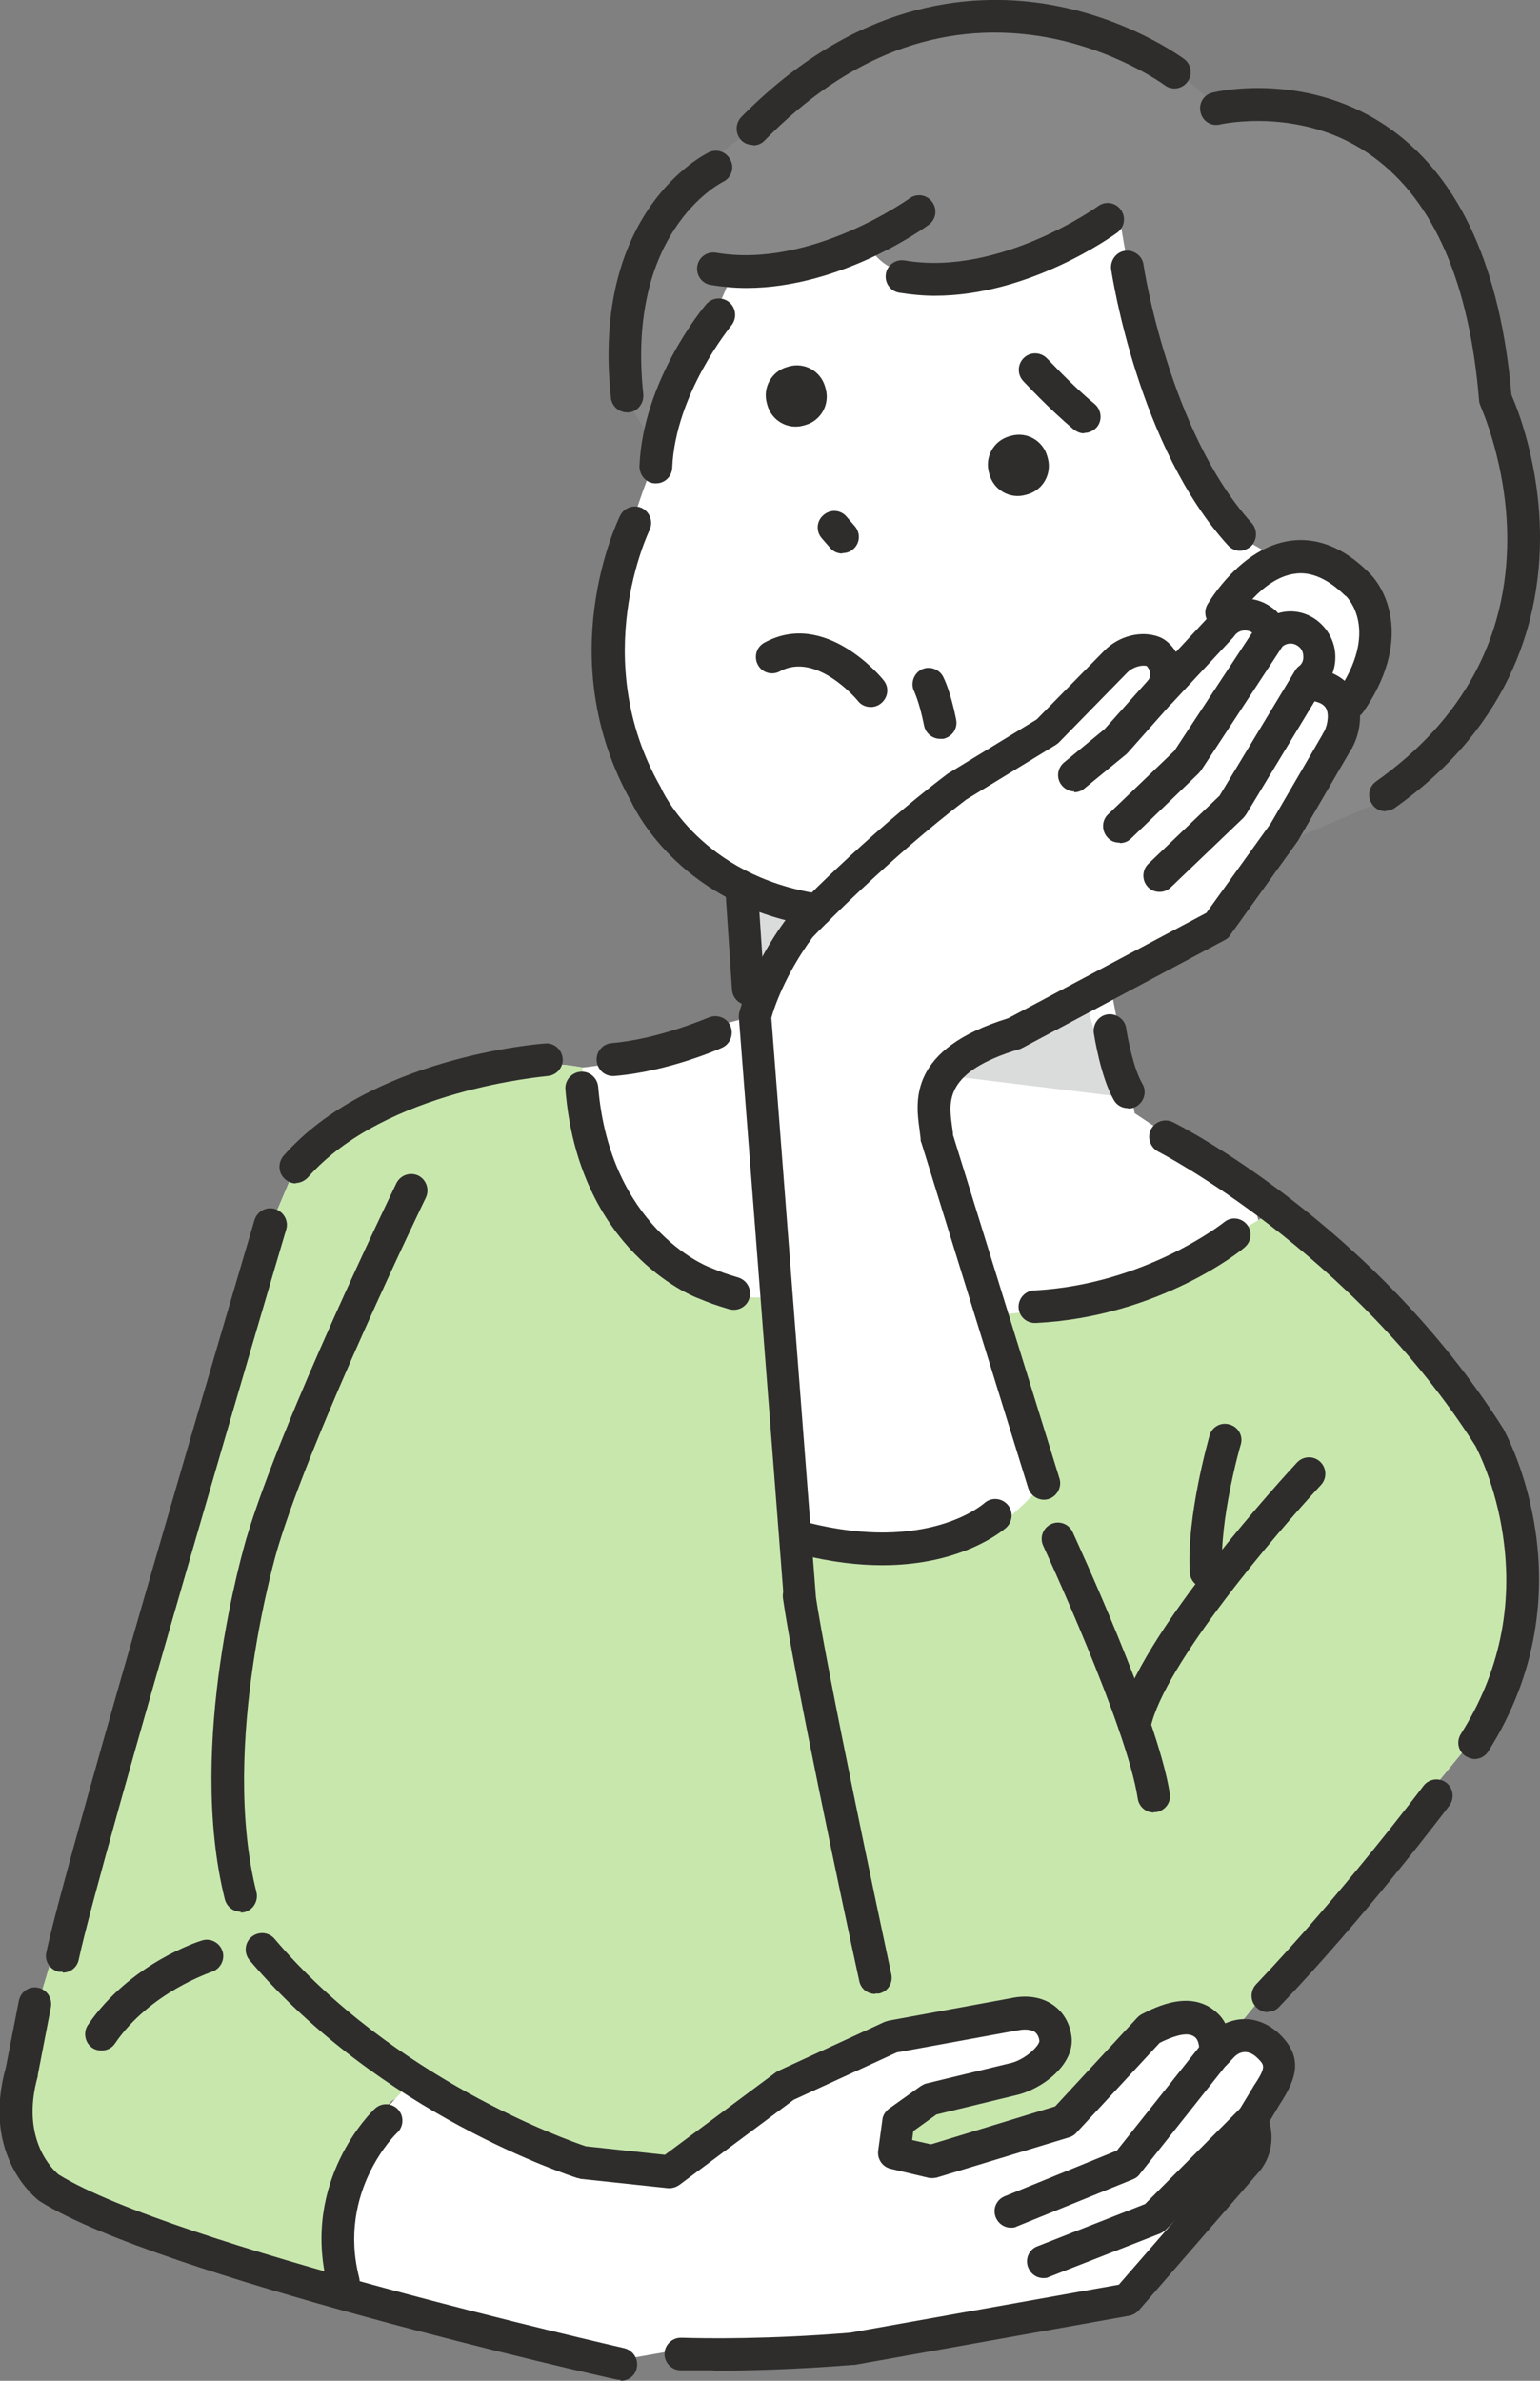 <svg width="88" height="136" viewBox="0 0 88 136" fill="none" xmlns="http://www.w3.org/2000/svg">
<rect x="0" y="0" width="88" height="136" fill="#808080" stroke="none"/>
<g clip-path="url(#clip0_850_2779)">
<path d="M62.634 51.991L64.838 63.594L71.493 68.022L73.102 74.621L63.295 79.713L43.724 82.238L31.229 67.823V61.18C31.229 61.18 39.405 60.671 41.08 58.567L42.578 58.169L41.939 47.208L48.926 46.699L62.656 51.969L62.634 51.991Z" fill="white"/>
<path d="M53.51 54.338C53.51 54.338 44.827 51.991 42.16 50.308L42.556 60.029L63.581 62.597L61.708 55.999L53.51 54.338Z" fill="#DADBDB"/>
<path d="M74.799 42.093C74.799 42.093 82.226 36.336 75.46 31.974C75.46 31.974 74.953 31.863 72.022 31.974L73.543 17.094L65.917 9.543L55.03 7.351L43.107 11.868L41.058 17.426C41.058 17.426 37.708 21.788 37.576 25.929C37.576 25.929 30.391 41.739 38.7 47.961C38.7 47.961 47.339 55.799 56.507 50.839L69.995 44.307L74.799 42.093Z" fill="white"/>
<path d="M64 12.533C64 12.533 65.829 25.774 70.832 30.668L73.168 31.996C73.168 31.996 78.303 30.712 78.281 36.712L76.782 40.233L75.174 44.418L72.705 48.448L79.802 45.414C79.802 45.414 93.421 34.919 85.466 22.785C85.466 22.785 87.052 4.893 69.51 6.178C69.51 6.178 63.956 -0.731 53.51 1.262C53.51 1.262 47.449 1.639 43.041 7.351C43.041 7.351 35.592 12.444 36.209 16.076C36.209 16.076 33.917 21.722 37.488 25.243C37.488 25.243 39.978 17.692 41.08 17.426L41.939 15.478C41.939 15.478 45.818 15.655 49.543 13.795C49.543 13.795 51.019 19.242 64.022 12.511L64 12.533Z" fill="#888888"/>
<path d="M69.796 116.891C69.796 116.891 84.893 98.468 84.849 98.535C84.804 98.601 89.388 92.468 84.849 81.042C84.849 81.042 75.923 70.768 73.102 68.974C73.102 68.974 60.187 77.366 52.386 74.576L45.113 73.868C45.113 73.868 37.047 76.591 33.521 63.992L33.278 60.981C33.278 60.981 25.477 59.32 19.35 64.479L16.904 66.627L15.493 69.949L1.829 115.651C1.829 115.651 -3.196 126.833 10.865 128.361L20.077 131.151C20.077 131.151 16.154 126.479 22.369 120.013L24.066 119.017L32.154 123.246L53.532 126.302L61.73 123.999L69.818 116.869L69.796 116.891Z" fill="white"/>
<path d="M69.796 116.891C69.796 116.891 84.893 98.468 84.849 98.535C84.804 98.601 89.388 92.468 84.849 81.042C84.849 81.042 75.923 70.768 73.102 68.974C73.102 68.974 60.187 77.366 52.386 74.576L45.113 73.868C45.113 73.868 37.047 76.591 33.521 63.992L33.278 60.981C33.278 60.981 25.477 59.32 19.35 64.479L16.904 66.627L15.493 69.949L1.829 115.651C1.829 115.651 -3.196 126.833 10.865 128.361L20.077 131.151C20.077 131.151 16.154 126.479 22.369 120.013L24.066 119.017L32.154 123.246L53.532 126.302L61.73 123.999L69.818 116.869L69.796 116.891Z" fill="#C8E7AD"/>
<path d="M43.13 58.058C43.13 58.058 43.68 55.622 45.708 52.943C45.708 52.943 49.961 48.47 54.656 44.927L59.791 41.783L63.714 37.775C64.308 37.178 65.212 36.956 65.851 37.2C66.336 37.377 67.063 38.506 66.248 39.547L69.752 35.782C70.303 35.03 71.339 34.875 72.088 35.406C72.375 35.605 72.551 35.871 72.661 36.181C73.234 35.738 74.05 35.694 74.645 36.159C75.394 36.712 75.548 37.753 75.019 38.506L74.623 39.06C74.623 39.06 74.623 39.06 74.645 39.06C77.377 39.193 76.849 41.65 76.32 42.403L73.344 47.518L69.51 52.855L57.609 59.475C52.143 62.819 52.606 64.501 53.113 65.852L59.592 84.718C59.592 84.718 53.488 92.933 44.937 87.353L43.107 58.102L43.13 58.058Z" fill="white"/>
<path d="M23.471 118.928L33.256 123.822L39.008 123.445L44.871 119.105L50.931 116.315L57.939 115.031C59.063 114.787 60.121 115.164 60.298 116.404C60.452 117.378 58.997 118.507 57.873 118.751L53.113 119.902L51.306 121.187L51.063 122.958L53.201 123.467L60.782 121.164L65.653 115.917C66.909 115.275 68.077 114.92 68.915 115.717C69.355 116.138 69.421 116.736 69.421 117.29L69.774 116.913C70.567 116.072 71.625 116.094 72.463 116.913C73.3 117.71 73.3 118.286 72.331 119.747L71.471 121.164C71.89 121.939 71.78 122.914 71.141 123.578L64.375 131.372L48.661 134.184C43.13 134.627 39.008 134.494 38.876 134.494C38.832 134.494 38.81 134.384 38.766 134.229L34.711 134.937L19.614 130.354C16 126.014 23.471 118.972 23.471 118.972V118.928Z" fill="white"/>
<path d="M48.132 31.598C48.353 31.598 48.573 31.531 48.749 31.376C49.146 31.044 49.19 30.446 48.837 30.048L48.375 29.516C48.044 29.118 47.449 29.073 47.052 29.428C46.656 29.76 46.611 30.358 46.964 30.756L47.427 31.288C47.603 31.509 47.868 31.62 48.132 31.62V31.598Z" fill="#2E2D2C"/>
<path d="M44.986 20.961L45.092 20.931C45.984 20.683 46.906 21.209 47.153 22.105L47.182 22.211C47.429 23.107 46.906 24.034 46.014 24.282L45.908 24.311C45.017 24.559 44.094 24.034 43.847 23.138L43.818 23.031C43.572 22.135 44.094 21.208 44.986 20.961Z" fill="#2E2D2C"/>
<path d="M57.678 24.924L57.784 24.894C58.675 24.646 59.598 25.172 59.844 26.067L59.874 26.174C60.12 27.07 59.598 27.997 58.706 28.245L58.6 28.274C57.708 28.522 56.786 27.997 56.539 27.101L56.51 26.994C56.263 26.098 56.786 25.171 57.678 24.924Z" fill="#2E2D2C"/>
<path d="M37.488 27.612C37.995 27.612 38.391 27.213 38.413 26.726C38.59 22.475 41.763 18.644 41.785 18.6C42.116 18.201 42.072 17.603 41.675 17.271C41.278 16.939 40.705 16.983 40.353 17.382C40.198 17.559 36.738 21.722 36.54 26.638C36.54 27.147 36.915 27.59 37.422 27.612C37.422 27.612 37.444 27.612 37.465 27.612H37.488Z" fill="#2E2D2C"/>
<path d="M46.656 52.921C47.118 52.921 47.515 52.589 47.581 52.124C47.669 51.614 47.317 51.127 46.81 51.061C40.066 50.02 37.862 45.215 37.774 45.016C37.774 44.994 37.752 44.95 37.73 44.927C33.587 37.62 37.069 30.38 37.113 30.291C37.333 29.826 37.157 29.273 36.694 29.029C36.231 28.808 35.68 28.985 35.438 29.45C35.284 29.782 31.471 37.62 36.077 45.813C36.364 46.433 39.03 51.747 46.523 52.899C46.568 52.899 46.612 52.899 46.656 52.899V52.921Z" fill="#2E2D2C"/>
<path d="M77.113 41.097C77.399 41.097 77.686 40.964 77.884 40.698C80.683 36.69 79.295 33.701 78.171 32.66C76.782 31.288 75.284 30.69 73.763 30.889C70.898 31.265 69.091 34.388 69.003 34.52C68.738 34.963 68.892 35.539 69.333 35.805C69.774 36.07 70.347 35.915 70.612 35.472C70.634 35.428 72.066 33.015 74.005 32.771C74.931 32.638 75.901 33.081 76.871 34.033C76.871 34.033 76.892 34.033 76.915 34.055C76.981 34.122 78.898 36.004 76.364 39.635C76.077 40.056 76.165 40.654 76.584 40.942C76.738 41.052 76.937 41.119 77.113 41.119V41.097Z" fill="#2E2D2C"/>
<path d="M49.763 40.388C49.961 40.388 50.182 40.322 50.358 40.167C50.755 39.835 50.821 39.259 50.49 38.86C50.358 38.683 47.141 34.808 43.68 36.712C43.218 36.956 43.063 37.532 43.306 37.975C43.548 38.44 44.121 38.595 44.562 38.351C46.656 37.2 49.014 40.012 49.036 40.056C49.212 40.278 49.477 40.388 49.763 40.388Z" fill="#2E2D2C"/>
<path d="M53.73 42.204C53.73 42.204 53.862 42.204 53.906 42.204C54.413 42.093 54.744 41.606 54.634 41.097C54.303 39.436 53.928 38.727 53.884 38.639C53.642 38.196 53.069 38.019 52.628 38.262C52.187 38.506 52.011 39.082 52.253 39.525C52.253 39.547 52.54 40.122 52.804 41.451C52.892 41.894 53.289 42.204 53.708 42.204H53.73Z" fill="#2E2D2C"/>
<path d="M61.95 24.733C62.215 24.733 62.479 24.623 62.678 24.401C63.008 24.003 62.942 23.405 62.545 23.073C61.223 21.988 59.857 20.482 59.835 20.482C59.482 20.105 58.887 20.083 58.512 20.438C58.138 20.792 58.116 21.39 58.468 21.766C58.534 21.833 59.945 23.36 61.355 24.534C61.532 24.667 61.73 24.755 61.95 24.755V24.733Z" fill="#2E2D2C"/>
<path d="M45.686 92.069C45.686 92.069 45.73 92.069 45.752 92.069C46.259 92.025 46.656 91.582 46.612 91.073L44.077 58.147C44.209 57.637 44.849 55.689 46.435 53.541C46.854 53.098 50.865 48.98 55.207 45.68L60.319 42.558C60.319 42.558 60.452 42.469 60.496 42.425L64.419 38.417C64.749 38.085 65.256 37.975 65.521 38.041C65.565 38.085 65.697 38.24 65.719 38.44C65.741 38.617 65.697 38.772 65.565 38.927C65.256 39.325 65.3 39.901 65.675 40.233C66.05 40.565 66.623 40.543 66.975 40.167L70.479 36.403C70.479 36.403 70.523 36.336 70.545 36.314C70.788 35.982 71.251 35.915 71.581 36.159C71.691 36.248 71.78 36.358 71.846 36.491C71.956 36.779 72.176 36.978 72.463 37.067C72.749 37.155 73.058 37.089 73.3 36.912C73.565 36.712 73.917 36.712 74.182 36.912C74.336 37.023 74.446 37.2 74.468 37.399C74.49 37.598 74.468 37.797 74.336 37.952L73.939 38.506C73.785 38.705 73.741 38.971 73.763 39.215C73.807 39.458 73.917 39.657 74.116 39.812C74.314 39.967 74.534 40.012 74.667 40.012C75.284 40.034 75.658 40.211 75.791 40.499C75.989 40.92 75.791 41.628 75.614 41.872C75.614 41.894 75.57 41.916 75.57 41.96L72.617 47.031L68.937 52.146L57.609 58.169C51.923 59.918 52.319 62.885 52.54 64.501C52.562 64.701 52.584 64.878 52.606 65.033C52.606 65.121 52.606 65.21 52.65 65.276L58.755 85.005C58.909 85.493 59.438 85.781 59.923 85.626C60.408 85.471 60.694 84.939 60.54 84.452L54.457 64.834C54.457 64.656 54.413 64.457 54.391 64.258C54.215 62.907 53.972 61.224 58.226 59.94C58.292 59.94 58.336 59.896 58.402 59.874L69.995 53.696C70.127 53.629 70.237 53.541 70.303 53.408L74.138 48.072C74.138 48.072 74.182 48.027 74.182 48.005L77.135 42.934C77.576 42.292 78.016 40.897 77.444 39.702C77.245 39.259 76.849 38.772 76.143 38.462C76.297 38.041 76.342 37.598 76.275 37.133C76.165 36.447 75.791 35.849 75.24 35.428C74.579 34.941 73.785 34.808 73.036 35.03C72.926 34.897 72.793 34.786 72.661 34.697C71.515 33.856 69.928 34.1 69.069 35.229L67.196 37.244C66.953 36.845 66.6 36.513 66.226 36.38C65.234 36.004 63.934 36.314 63.096 37.178L59.24 41.097L54.193 44.175C54.193 44.175 54.149 44.197 54.127 44.219C49.41 47.784 45.223 52.146 45.047 52.345C45.025 52.367 45.003 52.389 44.981 52.434C42.865 55.268 42.248 57.814 42.226 57.903C42.226 57.992 42.204 58.102 42.226 58.191L44.782 91.272C44.826 91.759 45.223 92.135 45.708 92.135L45.686 92.069Z" fill="#2E2D2C"/>
<path d="M64 48.16C64.242 48.16 64.463 48.072 64.639 47.894L68.496 44.175C68.496 44.175 68.584 44.064 68.628 44.02L73.454 36.668C73.741 36.247 73.631 35.65 73.19 35.362C72.771 35.074 72.176 35.185 71.89 35.627L67.107 42.89L63.317 46.522C62.942 46.876 62.942 47.474 63.295 47.85C63.471 48.049 63.714 48.138 63.978 48.138L64 48.16Z" fill="#2E2D2C"/>
<path d="M66.27 50.95C66.49 50.95 66.733 50.861 66.909 50.684L71.052 46.721C71.052 46.721 71.162 46.588 71.207 46.522L75.592 39.281C75.857 38.838 75.725 38.262 75.284 37.997C74.843 37.731 74.27 37.864 74.005 38.307L69.686 45.459L65.631 49.334C65.256 49.688 65.234 50.286 65.587 50.662C65.763 50.861 66.005 50.95 66.27 50.95Z" fill="#2E2D2C"/>
<path d="M61.377 45.26C61.576 45.26 61.796 45.193 61.972 45.038L64.353 43.09C64.353 43.09 64.419 43.023 64.463 42.979L66.997 40.122C67.35 39.746 67.306 39.148 66.931 38.794C66.556 38.44 65.961 38.484 65.609 38.86L63.118 41.65L60.804 43.554C60.408 43.887 60.342 44.462 60.672 44.861C60.849 45.082 61.135 45.215 61.399 45.215L61.377 45.26Z" fill="#2E2D2C"/>
<path d="M70.832 31.465C71.052 31.465 71.273 31.376 71.471 31.221C71.846 30.867 71.868 30.269 71.537 29.892C66.821 24.711 65.344 15.212 65.344 15.123C65.278 14.614 64.793 14.26 64.287 14.326C63.78 14.393 63.427 14.88 63.493 15.389C63.559 15.81 65.058 25.553 70.171 31.155C70.347 31.354 70.612 31.465 70.854 31.465H70.832Z" fill="#2E2D2C"/>
<path d="M53.422 16.895C58.843 16.895 63.603 13.463 63.846 13.286C64.264 12.976 64.353 12.4 64.044 11.979C63.736 11.559 63.163 11.47 62.744 11.78C62.744 11.78 57.124 15.81 51.703 14.88C51.196 14.791 50.711 15.123 50.623 15.633C50.534 16.142 50.865 16.629 51.372 16.718C52.055 16.828 52.738 16.895 53.422 16.895Z" fill="#2E2D2C"/>
<path d="M42.645 16.452C48.066 16.452 52.826 13.02 53.069 12.843C53.488 12.533 53.576 11.957 53.267 11.536C52.959 11.116 52.386 11.027 51.967 11.337C51.967 11.337 46.347 15.367 40.926 14.437C40.419 14.348 39.934 14.681 39.846 15.19C39.758 15.699 40.088 16.186 40.595 16.275C41.278 16.386 41.961 16.452 42.645 16.452Z" fill="#2E2D2C"/>
<path d="M79.185 46.322C79.361 46.322 79.559 46.256 79.713 46.145C86.59 41.274 88 35.052 88 30.712C88 26.527 86.7 23.316 86.369 22.563C85.752 15.367 83.46 10.274 79.559 7.44C74.821 4.008 69.51 5.226 69.289 5.292C68.782 5.403 68.474 5.912 68.606 6.421C68.716 6.931 69.223 7.241 69.73 7.108C69.73 7.108 74.468 6.023 78.479 8.968C81.939 11.492 83.967 16.164 84.518 22.873C84.518 22.984 84.562 23.095 84.606 23.206C84.606 23.228 86.127 26.527 86.127 30.8C86.127 36.447 83.592 41.119 78.634 44.639C78.215 44.927 78.105 45.525 78.413 45.946C78.59 46.212 78.876 46.344 79.185 46.344V46.322Z" fill="#2E2D2C"/>
<path d="M43.041 8.303C43.284 8.303 43.526 8.215 43.703 8.016C48.441 3.189 53.708 1.196 59.372 2.059C63.625 2.724 66.534 4.849 66.556 4.871C66.975 5.181 67.548 5.093 67.857 4.672C68.165 4.251 68.077 3.676 67.658 3.366C67.526 3.277 64.419 0.974 59.724 0.221C55.383 -0.465 48.859 0.089 42.358 6.687C42.005 7.064 42.005 7.639 42.358 8.016C42.534 8.193 42.777 8.281 43.019 8.281L43.041 8.303Z" fill="#2E2D2C"/>
<path d="M35.813 23.56C35.813 23.56 35.879 23.56 35.923 23.56C36.43 23.515 36.804 23.05 36.76 22.519C35.769 13.263 41.102 10.496 41.322 10.385C41.785 10.163 41.983 9.588 41.741 9.145C41.521 8.68 40.97 8.481 40.507 8.702C40.22 8.835 33.763 12.09 34.909 22.718C34.953 23.205 35.372 23.56 35.835 23.56H35.813Z" fill="#2E2D2C"/>
<path d="M42.755 57.416C42.755 57.416 42.799 57.416 42.821 57.416C43.328 57.371 43.724 56.929 43.68 56.419L43.306 50.795C43.262 50.286 42.821 49.887 42.314 49.932C41.807 49.976 41.41 50.419 41.455 50.928L41.829 56.552C41.873 57.039 42.27 57.416 42.755 57.416Z" fill="#2E2D2C"/>
<path d="M64.485 63.328C64.639 63.328 64.815 63.284 64.948 63.195C65.388 62.929 65.543 62.354 65.278 61.911C64.771 61.047 64.441 59.32 64.353 58.744C64.287 58.235 63.802 57.881 63.295 57.947C62.788 58.014 62.435 58.501 62.501 59.01C62.545 59.254 62.898 61.534 63.647 62.841C63.824 63.151 64.132 63.306 64.463 63.306L64.485 63.328Z" fill="#2E2D2C"/>
<path d="M84.254 100.483C84.562 100.483 84.871 100.328 85.047 100.04C90.887 90.807 86.127 82.038 85.928 81.662C85.928 81.662 85.928 81.64 85.906 81.618C78.546 69.993 67.482 64.324 67.019 64.103C66.556 63.881 66.005 64.059 65.763 64.523C65.543 64.989 65.719 65.542 66.182 65.786C66.182 65.786 77.245 71.454 84.32 82.614C84.43 82.835 85.466 84.828 85.884 87.729C86.479 91.781 85.664 95.59 83.482 99.044C83.196 99.487 83.328 100.062 83.769 100.328C83.923 100.417 84.099 100.483 84.275 100.483H84.254Z" fill="#2E2D2C"/>
<path d="M50.028 113.879C50.028 113.879 50.16 113.879 50.226 113.879C50.733 113.769 51.041 113.282 50.931 112.772C50.314 109.894 47.229 95.368 46.59 91.028C46.523 90.519 46.039 90.165 45.532 90.231C45.025 90.298 44.672 90.785 44.738 91.294C45.355 95.612 48.22 109.141 49.102 113.171C49.19 113.614 49.587 113.902 50.005 113.902L50.028 113.879Z" fill="#2E2D2C"/>
<path d="M72.441 114.92C72.683 114.92 72.926 114.832 73.102 114.632C77.972 109.562 82.777 103.207 82.821 103.14C83.129 102.72 83.041 102.144 82.645 101.834C82.226 101.524 81.653 101.613 81.344 102.011C81.3 102.078 76.562 108.344 71.78 113.348C71.427 113.725 71.427 114.322 71.802 114.677C71.978 114.854 72.22 114.942 72.441 114.942V114.92Z" fill="#2E2D2C"/>
<path d="M65.939 103.517C65.939 103.517 66.028 103.517 66.072 103.517C66.579 103.428 66.931 102.963 66.843 102.454C66.182 98.092 61.488 87.951 61.289 87.508C61.069 87.043 60.518 86.843 60.055 87.065C59.592 87.286 59.394 87.84 59.614 88.305C59.658 88.415 64.397 98.623 65.014 102.742C65.08 103.207 65.477 103.539 65.939 103.539V103.517Z" fill="#2E2D2C"/>
<path d="M64.838 99.465C65.278 99.465 65.653 99.155 65.741 98.712C66.49 95.103 73.014 87.486 75.482 84.828C75.835 84.452 75.813 83.854 75.438 83.5C75.063 83.146 74.468 83.168 74.116 83.544C73.741 83.943 64.926 93.464 63.912 98.313C63.802 98.823 64.132 99.31 64.639 99.42C64.705 99.42 64.771 99.42 64.838 99.42V99.465Z" fill="#2E2D2C"/>
<path d="M68.892 90.696C68.892 90.696 68.937 90.696 68.959 90.696C69.466 90.674 69.862 90.209 69.84 89.7C69.664 86.821 70.876 82.57 70.898 82.525C71.052 82.038 70.766 81.507 70.259 81.374C69.774 81.219 69.245 81.507 69.113 82.016C69.069 82.193 67.791 86.622 67.989 89.833C68.011 90.32 68.43 90.718 68.915 90.718L68.892 90.696Z" fill="#2E2D2C"/>
<path d="M41.939 74.82C42.336 74.82 42.711 74.554 42.821 74.156C42.975 73.668 42.689 73.137 42.204 72.982C41.41 72.739 41.344 72.716 40.529 72.384C40.286 72.296 34.843 70.059 34.182 62.088C34.138 61.579 33.697 61.18 33.168 61.224C32.661 61.269 32.264 61.712 32.309 62.243C33.058 71.432 39.537 74.023 39.824 74.133C40.639 74.466 40.771 74.51 41.631 74.776C41.719 74.798 41.807 74.82 41.917 74.82H41.939Z" fill="#2E2D2C"/>
<path d="M59.151 75.573C59.151 75.573 59.173 75.573 59.196 75.573C66.226 75.219 70.942 71.432 71.118 71.255C71.515 70.923 71.581 70.347 71.251 69.948C70.92 69.55 70.347 69.484 69.95 69.816C69.95 69.816 65.477 73.381 59.085 73.713C58.578 73.735 58.182 74.178 58.204 74.687C58.226 75.196 58.645 75.573 59.13 75.573H59.151Z" fill="#2E2D2C"/>
<path d="M35.019 61.468C35.019 61.468 35.063 61.468 35.085 61.468C38.149 61.224 41.124 59.918 41.256 59.852C41.719 59.652 41.939 59.099 41.741 58.611C41.543 58.147 40.992 57.925 40.507 58.124C40.463 58.124 37.664 59.364 34.953 59.586C34.446 59.63 34.05 60.073 34.094 60.604C34.138 61.092 34.534 61.468 35.019 61.468Z" fill="#2E2D2C"/>
<path d="M13.752 109.252C13.752 109.252 13.906 109.252 13.973 109.23C14.479 109.097 14.766 108.587 14.656 108.1C12.54 99.686 15.824 88.57 15.868 88.438C17.829 81.861 24.265 68.554 24.331 68.421C24.551 67.956 24.375 67.402 23.912 67.159C23.449 66.937 22.898 67.114 22.656 67.579C22.391 68.133 16.088 81.131 14.083 87.862C13.95 88.327 10.623 99.598 12.848 108.499C12.959 108.92 13.333 109.207 13.752 109.207V109.252Z" fill="#2E2D2C"/>
<path d="M16.881 67.579C17.146 67.579 17.388 67.469 17.587 67.269C22.017 62.221 31.207 61.49 31.295 61.468C31.802 61.424 32.198 60.981 32.154 60.471C32.11 59.962 31.669 59.564 31.163 59.608C30.766 59.63 21.135 60.405 16.198 66.029C15.868 66.428 15.89 67.004 16.287 67.358C16.463 67.513 16.683 67.602 16.904 67.602L16.881 67.579Z" fill="#2E2D2C"/>
<path d="M3.592 112.684C4.033 112.684 4.408 112.374 4.496 111.953C5.686 106.351 16.242 70.591 16.353 70.236C16.507 69.749 16.22 69.218 15.713 69.063C15.229 68.908 14.7 69.196 14.546 69.683C14.105 71.166 3.857 105.864 2.645 111.532C2.534 112.042 2.865 112.529 3.372 112.64C3.438 112.64 3.504 112.64 3.57 112.64L3.592 112.684Z" fill="#2E2D2C"/>
<path d="M40.749 135.424C42.623 135.424 45.444 135.358 48.749 135.092C48.771 135.092 48.815 135.092 48.837 135.092L64.551 132.28C64.749 132.236 64.948 132.125 65.08 131.97L71.846 124.176C72.595 123.379 72.838 122.249 72.529 121.209L73.124 120.212C74.116 118.707 74.468 117.511 73.124 116.204C72.551 115.651 71.846 115.341 71.118 115.341C70.744 115.341 70.369 115.429 70.016 115.584C69.906 115.385 69.774 115.186 69.576 115.009C68.099 113.592 66.028 114.654 65.256 115.053C65.168 115.097 65.08 115.164 64.992 115.252L60.297 120.323L53.201 122.493L52.121 122.249L52.187 121.74L53.51 120.788L58.072 119.681C59.548 119.349 61.466 117.909 61.223 116.293C61.113 115.518 60.738 114.92 60.165 114.522C59.526 114.079 58.667 113.946 57.763 114.145L50.777 115.429C50.777 115.429 50.623 115.474 50.556 115.496L44.496 118.286C44.496 118.286 44.386 118.352 44.342 118.374L37.995 123.091L33.477 122.604C32.463 122.272 22.479 118.751 15.691 110.757C15.361 110.359 14.766 110.315 14.369 110.647C13.973 110.979 13.928 111.577 14.259 111.975C21.73 120.766 32.529 124.264 32.992 124.419C33.058 124.419 33.102 124.442 33.168 124.464L38.149 124.995C38.391 125.017 38.612 124.951 38.81 124.818L45.355 119.947L51.24 117.245L58.138 115.983C58.138 115.983 58.138 115.983 58.16 115.983C58.556 115.894 58.931 115.939 59.13 116.072C59.174 116.116 59.35 116.227 59.394 116.581C59.394 116.869 58.556 117.688 57.697 117.865L52.937 119.017C52.827 119.039 52.716 119.105 52.606 119.172L50.799 120.456C50.601 120.611 50.446 120.832 50.424 121.076L50.182 122.847C50.116 123.334 50.424 123.777 50.887 123.888L53.025 124.397C53.179 124.442 53.355 124.419 53.51 124.397L61.091 122.094C61.245 122.05 61.4 121.962 61.51 121.829L66.27 116.692C67.636 116.027 68.077 116.182 68.32 116.404C68.474 116.559 68.54 116.847 68.54 117.289C68.54 117.666 68.76 118.02 69.113 118.153C69.466 118.308 69.862 118.219 70.127 117.932L70.479 117.555C70.678 117.334 70.898 117.223 71.141 117.223C71.383 117.223 71.625 117.334 71.868 117.577C72.264 117.976 72.375 118.064 71.603 119.216C71.603 119.216 71.603 119.238 71.581 119.26L70.722 120.677C70.546 120.965 70.546 121.319 70.7 121.607C70.942 122.05 70.854 122.582 70.523 122.936C70.523 122.936 70.523 122.936 70.501 122.958L63.934 130.509L48.573 133.254C43.989 133.631 40.353 133.586 39.008 133.542C38.942 133.542 38.92 133.542 38.898 133.542C38.391 133.542 37.972 133.963 37.972 134.472C37.972 134.981 38.391 135.402 38.898 135.402H38.964C39.383 135.402 39.978 135.402 40.771 135.402L40.749 135.424Z" fill="#2E2D2C"/>
<path d="M57.741 127.254C57.851 127.254 57.983 127.254 58.094 127.187L64.749 124.486C64.904 124.419 65.036 124.331 65.124 124.198L70.171 117.843C70.501 117.444 70.435 116.847 70.017 116.537C69.62 116.204 69.025 116.271 68.716 116.692L63.824 122.847L57.41 125.46C56.926 125.659 56.705 126.191 56.904 126.678C57.058 127.032 57.389 127.254 57.763 127.254H57.741Z" fill="#2E2D2C"/>
<path d="M59.614 130.132C59.724 130.132 59.835 130.132 59.945 130.066L66.292 127.586C66.402 127.541 66.512 127.475 66.623 127.364L72.176 121.784C72.551 121.408 72.551 120.832 72.176 120.456C71.802 120.079 71.229 120.102 70.854 120.456L65.433 125.903L59.284 128.316C58.799 128.494 58.556 129.047 58.755 129.534C58.909 129.911 59.24 130.132 59.614 130.132Z" fill="#2E2D2C"/>
<path d="M19.614 131.239C19.614 131.239 19.769 131.239 19.857 131.217C20.364 131.084 20.65 130.575 20.518 130.088C19.262 125.15 22.656 121.851 22.7 121.829C23.074 121.474 23.096 120.877 22.744 120.5C22.391 120.124 21.796 120.102 21.422 120.456C21.245 120.611 17.19 124.552 18.711 130.553C18.821 130.974 19.196 131.262 19.614 131.262V131.239Z" fill="#2E2D2C"/>
<path d="M35.482 136C35.901 136 36.297 135.712 36.386 135.269C36.496 134.76 36.187 134.273 35.68 134.14C35.416 134.074 9.917 128.272 3.35 124.22C3.107 124.021 1.124 122.272 2.16 118.596C2.16 118.574 2.16 118.552 2.16 118.53L2.909 114.655C2.997 114.145 2.689 113.658 2.182 113.547C1.675 113.437 1.19 113.769 1.08 114.278L0.331 118.109C-1.08 123.179 2.094 125.615 2.248 125.726C2.248 125.726 2.292 125.748 2.314 125.77C9.08 129.999 34.182 135.712 35.262 135.934C35.328 135.934 35.394 135.956 35.46 135.956L35.482 136Z" fill="#2E2D2C"/>
<path d="M5.796 117.134C6.105 117.134 6.391 117.002 6.568 116.736C8.573 113.791 12.077 112.662 12.099 112.639C12.584 112.484 12.87 111.953 12.716 111.466C12.562 110.979 12.033 110.691 11.548 110.846C11.372 110.89 7.405 112.174 5.025 115.673C4.738 116.094 4.849 116.692 5.267 116.979C5.422 117.09 5.62 117.134 5.796 117.134Z" fill="#2E2D2C"/>
<path d="M50.402 89.412C55.052 89.412 57.366 87.375 57.499 87.264C57.873 86.91 57.917 86.334 57.565 85.936C57.212 85.559 56.639 85.515 56.242 85.869C56.088 86.002 52.937 88.681 46.171 86.976C45.664 86.843 45.157 87.153 45.047 87.663C44.915 88.172 45.223 88.681 45.73 88.792C47.493 89.235 49.058 89.412 50.424 89.412H50.402Z" fill="#2E2D2C"/>
</g>
<defs>
<clipPath id="clip0_850_2779">
<rect width="88" height="136" fill="white" transform="matrix(-1 0 0 1 88 0)"/>
</clipPath>
</defs>
</svg>

